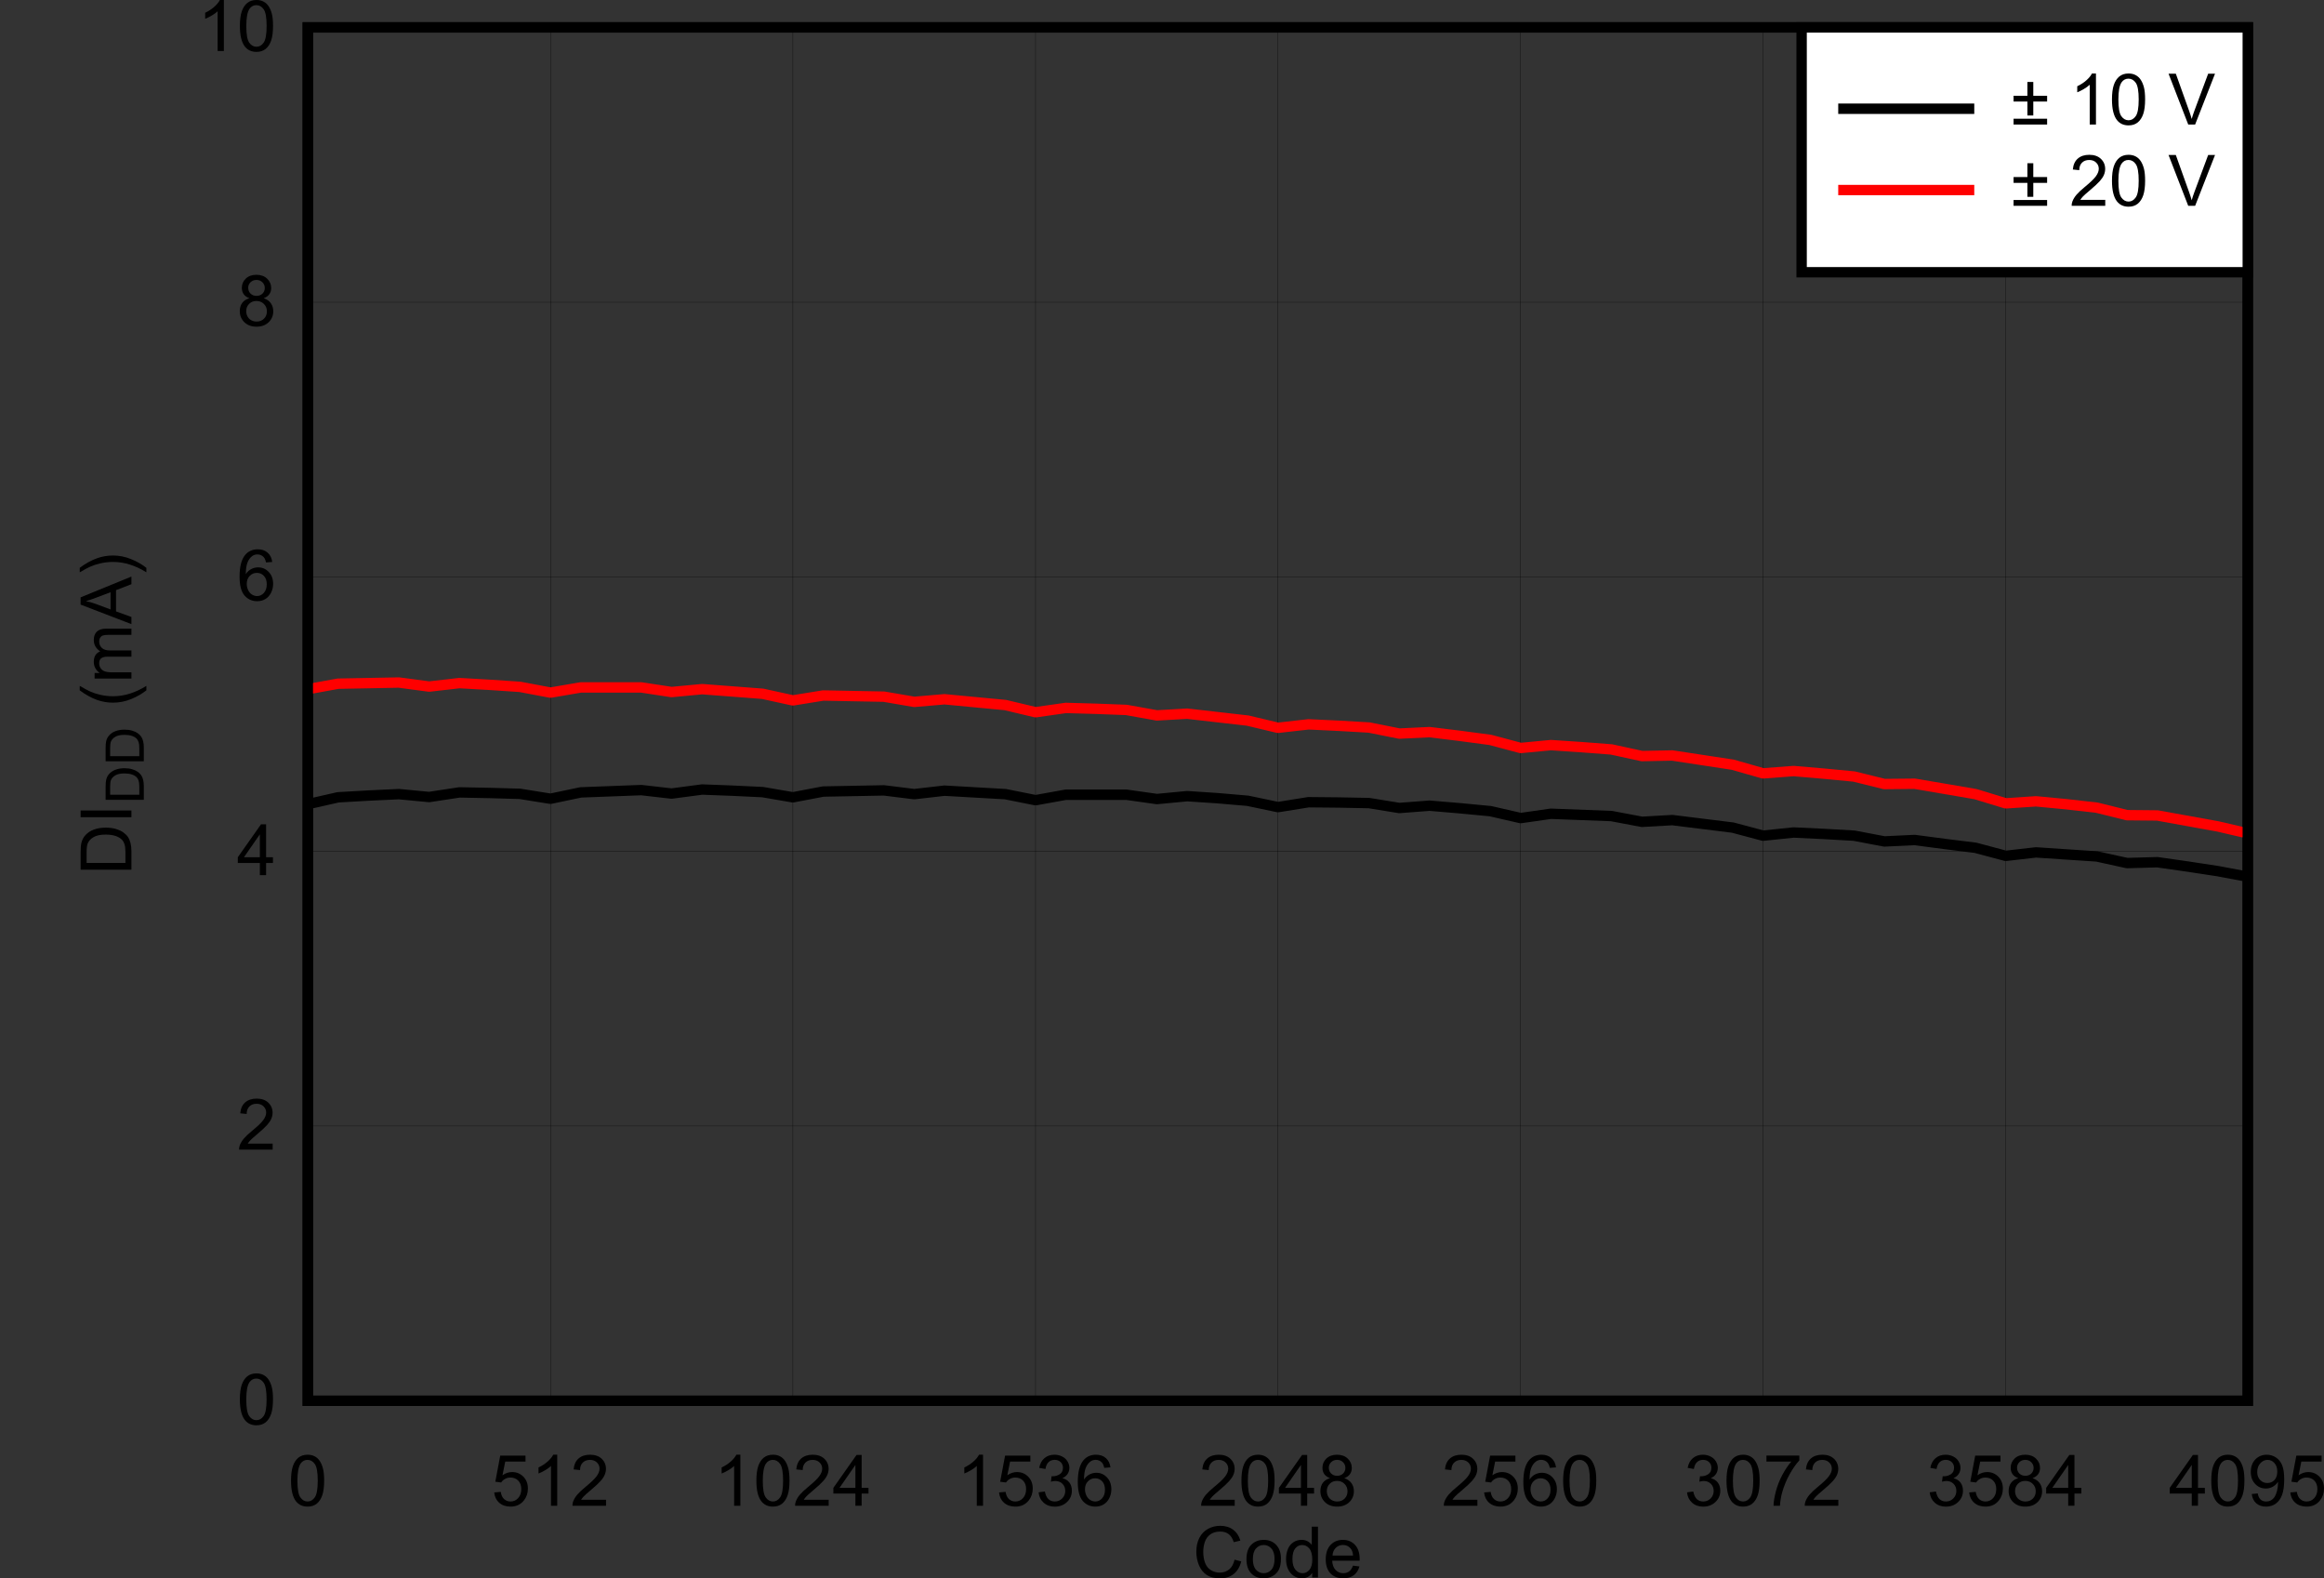 <?xml version="1.0" encoding="UTF-8" standalone="no"?>
<svg
   xmlns:dc="http://purl.org/dc/elements/1.1/"
   xmlns:cc="http://creativecommons.org/ns#"
   xmlns:rdf="http://www.w3.org/1999/02/22-rdf-syntax-ns#"
   xmlns:svg="http://www.w3.org/2000/svg"
   xmlns="http://www.w3.org/2000/svg"
   xmlns:sodipodi="http://sodipodi.sourceforge.net/DTD/sodipodi-0.dtd"
   xmlns:inkscape="http://www.inkscape.org/namespaces/inkscape"
   sodipodi:docname="16_SupplyCurrent(IDD)vsDigitalInputCode.emf"
   id="svg169"
   height="54.767mm"
   width="80.663mm"
   version="1.0">
  <rect width="100%" height="100%" fill="#333333" stroke="none"/>
  <sodipodi:namedview
     id="namedview171"
     inkscape:window-height="480"
     inkscape:window-width="640"
     inkscape:pageshadow="2"
     inkscape:pageopacity="0"
     guidetolerance="10"
     gridtolerance="10"
     objecttolerance="10"
     borderopacity="1"
     bordercolor="#666666"
     pagecolor="#ffffff" />
  <defs
     id="defs3">
    <pattern
       y="0"
       x="0"
       height="6"
       width="6"
       patternUnits="userSpaceOnUse"
       id="EMFhbasepattern" />
  </defs>
  <g
     style="font-style:normal;font-variant:normal;font-weight:400;font-size:9.312px;line-height:125%;font-family:Arial;text-align:start;letter-spacing:0px;word-spacing:0px;text-anchor:start;fill:#000000;fill-opacity:1;stroke:none"
     id="text9"
     transform="translate(167.605,210.139)"
     aria-label="Code">
    <path
       inkscape:connector-curvature="0"
       id="path175"
       style="font-style:normal;font-variant:normal;font-weight:400;font-size:9.312px;font-family:Arial;fill:#000000"
       d="m -5.657,-5.597 0.882,0.223 q -0.277,1.087 -1,1.66 -0.718,0.568 -1.76,0.568 -1.078,0 -1.755,-0.437 -0.673,-0.441 -1.028,-1.273 -0.35,-0.832 -0.35,-1.787 0,-1.041 0.396,-1.814 0.4,-0.778 1.132,-1.178 0.737,-0.405 1.619,-0.405 1,0 1.682,0.509 0.682,0.509 0.95,1.432 l -0.868,0.205 q -0.232,-0.728 -0.673,-1.059 -0.441,-0.332 -1.109,-0.332 -0.768,0 -1.287,0.368 -0.514,0.368 -0.723,0.991 -0.209,0.618 -0.209,1.278 0,0.85 0.246,1.487 0.25,0.632 0.773,0.946 0.523,0.314 1.132,0.314 0.741,0 1.255,-0.427 0.514,-0.427 0.696,-1.269 z" />
    <path
       inkscape:connector-curvature="0"
       id="path177"
       style="font-style:normal;font-variant:normal;font-weight:400;font-size:9.312px;font-family:Arial;fill:#000000"
       d="m -4.092,-5.674 q 0,-1.341 0.746,-1.987 0.623,-0.537 1.519,-0.537 0.996,0 1.628,0.655 0.632,0.65 0.632,1.801 0,0.932 -0.282,1.469 -0.277,0.532 -0.814,0.828 -0.532,0.296 -1.164,0.296 -1.014,0 -1.642,-0.65 -0.623,-0.65 -0.623,-1.873 z m 0.841,0 q 0,0.928 0.405,1.391 0.405,0.459 1.019,0.459 0.609,0 1.014,-0.464 0.405,-0.464 0.405,-1.414 0,-0.896 -0.409,-1.355 -0.405,-0.464 -1.009,-0.464 -0.614,0 -1.019,0.459 -0.405,0.459 -0.405,1.387 z" />
    <path
       inkscape:connector-curvature="0"
       id="path179"
       style="font-style:normal;font-variant:normal;font-weight:400;font-size:9.312px;font-family:Arial;fill:#000000"
       d="m 4.529,-3.259 v -0.609 q -0.459,0.718 -1.35,0.718 -0.577,0 -1.064,-0.318 -0.482,-0.318 -0.75,-0.887 -0.264,-0.573 -0.264,-1.314 0,-0.723 0.241,-1.31 0.241,-0.591 0.723,-0.905 0.482,-0.314 1.078,-0.314 0.437,0 0.778,0.186 0.341,0.182 0.555,0.477 v -2.392 h 0.814 v 6.666 z M 1.942,-5.669 q 0,0.928 0.391,1.387 0.391,0.459 0.923,0.459 0.537,0 0.909,-0.437 0.377,-0.441 0.377,-1.341 0,-0.991 -0.382,-1.455 -0.382,-0.464 -0.941,-0.464 -0.546,0 -0.914,0.446 -0.364,0.446 -0.364,1.405 z" />
    <path
       inkscape:connector-curvature="0"
       id="path181"
       style="font-style:normal;font-variant:normal;font-weight:400;font-size:9.312px;font-family:Arial;fill:#000000"
       d="m 9.885,-4.814 0.846,0.105 q -0.2,0.741 -0.741,1.15 -0.541,0.409 -1.382,0.409 -1.059,0 -1.682,-0.65 -0.618,-0.655 -0.618,-1.832 0,-1.219 0.628,-1.892 0.628,-0.673 1.628,-0.673 0.969,0 1.582,0.659 0.614,0.659 0.614,1.855 0,0.073 -0.004,0.218 H 7.153 q 0.045,0.796 0.45,1.219 0.405,0.423 1.009,0.423 0.45,0 0.768,-0.236 0.318,-0.236 0.505,-0.755 z M 7.198,-6.138 h 2.696 q -0.055,-0.609 -0.309,-0.914 -0.391,-0.473 -1.014,-0.473 -0.564,0 -0.95,0.377 -0.382,0.377 -0.423,1.009 z" />
  </g>
  <g
     style="font-style:normal;font-variant:normal;font-weight:400;font-size:9.312px;line-height:125%;font-family:Arial;text-align:start;letter-spacing:0px;word-spacing:0px;text-anchor:start;fill:#000000;fill-opacity:1;stroke:none"
     id="text15"
     transform="rotate(-90,66.006,48.765)"
     aria-label="DI">
    <path
       inkscape:connector-curvature="0"
       id="path184"
       style="font-style:normal;font-variant:normal;font-weight:400;font-size:9.312px;font-family:Arial;fill:#000000"
       d="M 0.718,0 V -6.666 H 3.015 q 0.778,0 1.187,0.095 0.573,0.132 0.978,0.477 0.527,0.446 0.787,1.141 0.264,0.691 0.264,1.582 0,0.759 -0.177,1.346 -0.177,0.587 -0.455,0.973 -0.277,0.382 -0.609,0.605 -0.327,0.218 -0.796,0.332 Q 3.729,0 3.124,0 Z M 1.601,-0.787 h 1.423 q 0.659,0 1.032,-0.123 Q 4.433,-1.032 4.656,-1.255 q 0.314,-0.314 0.487,-0.841 0.177,-0.532 0.177,-1.287 0,-1.046 -0.346,-1.605 Q 4.634,-5.552 4.142,-5.743 3.788,-5.879 3.001,-5.879 H 1.601 Z" />
    <path
       inkscape:connector-curvature="0"
       id="path186"
       style="font-style:normal;font-variant:normal;font-weight:400;font-size:9.312px;font-family:Arial;fill:#000000"
       d="M 7.598,0 V -6.666 H 8.48 V 0 Z" />
  </g>
  <g
     style="font-style:normal;font-variant:normal;font-weight:400;font-size:7px;line-height:125%;font-family:Arial;text-align:start;letter-spacing:0px;word-spacing:0px;text-anchor:start;fill:#000000;fill-opacity:1;stroke:none"
     id="text21"
     transform="rotate(-90,62.148,43.282)"
     aria-label="DD">
    <path
       inkscape:connector-curvature="0"
       id="path189"
       style="font-style:normal;font-variant:normal;font-weight:400;font-size:7px;font-family:Arial;fill:#000000"
       d="M 0.54,0 V -5.011 H 2.266 q 0.584,0 0.892,0.072 0.431,0.099 0.735,0.359 0.396,0.335 0.591,0.858 0.198,0.52 0.198,1.189 0,0.571 -0.133,1.012 -0.133,0.441 -0.342,0.731 Q 3.999,-0.502 3.75,-0.335 3.503,-0.171 3.151,-0.085 2.803,0 2.348,0 Z M 1.203,-0.591 h 1.07 q 0.496,0 0.776,-0.092 Q 3.333,-0.776 3.5,-0.943 3.736,-1.179 3.866,-1.576 q 0.133,-0.4 0.133,-0.967 0,-0.786 -0.26,-1.207 Q 3.483,-4.173 3.114,-4.317 2.847,-4.419 2.256,-4.419 H 1.203 Z" />
    <path
       inkscape:connector-curvature="0"
       id="path191"
       style="font-style:normal;font-variant:normal;font-weight:400;font-size:7px;font-family:Arial;fill:#000000"
       d="M 5.599,0 V -5.011 H 7.325 q 0.584,0 0.892,0.072 0.431,0.099 0.735,0.359 0.396,0.335 0.591,0.858 0.198,0.52 0.198,1.189 0,0.571 -0.133,1.012 -0.133,0.441 -0.342,0.731 -0.208,0.287 -0.458,0.455 -0.246,0.164 -0.598,0.25 Q 7.861,0 7.407,0 Z m 0.663,-0.591 H 7.332 q 0.496,0 0.776,-0.092 0.284,-0.092 0.451,-0.26 0.236,-0.236 0.366,-0.632 0.133,-0.4 0.133,-0.967 0,-0.786 -0.26,-1.207 Q 8.542,-4.173 8.172,-4.317 7.906,-4.419 7.314,-4.419 H 6.262 Z" />
  </g>
  <g
     style="font-style:normal;font-variant:normal;font-weight:400;font-size:9.312px;line-height:125%;font-family:Arial;text-align:start;letter-spacing:0px;word-spacing:0px;text-anchor:start;fill:#000000;fill-opacity:1;stroke:none"
     id="text27"
     transform="rotate(-90,56.268,39.028)"
     aria-label=" (mA)">
    <path
       inkscape:connector-curvature="0"
       id="path194"
       style="font-style:normal;font-variant:normal;font-weight:400;font-size:9.312px;font-family:Arial;fill:#000000"
       d="M 4.761,1.96 Q 4.083,1.105 3.615,-0.041 3.147,-1.187 3.147,-2.415 q 0,-1.082 0.35,-2.073 0.409,-1.15 1.264,-2.292 h 0.587 q -0.55,0.946 -0.728,1.35 -0.277,0.628 -0.437,1.31 -0.196,0.85 -0.196,1.71 0,2.187 1.36,4.37 z" />
    <path
       inkscape:connector-curvature="0"
       id="path196"
       style="font-style:normal;font-variant:normal;font-weight:400;font-size:9.312px;font-family:Arial;fill:#000000"
       d="m 6.307,0 v -4.829 h 0.732 v 0.678 q 0.227,-0.355 0.605,-0.568 0.377,-0.218 0.859,-0.218 0.537,0 0.878,0.223 0.346,0.223 0.487,0.623 0.573,-0.846 1.491,-0.846 0.718,0 1.105,0.4 0.387,0.396 0.387,1.223 V 0 h -0.814 v -3.042 q 0,-0.491 -0.082,-0.705 -0.077,-0.218 -0.286,-0.35 -0.209,-0.132 -0.491,-0.132 -0.509,0 -0.846,0.341 Q 9.995,-3.551 9.995,-2.806 V 0 H 9.176 v -3.138 q 0,-0.546 -0.2,-0.818 -0.2,-0.273 -0.655,-0.273 -0.346,0 -0.641,0.182 -0.291,0.182 -0.423,0.532 -0.132,0.35 -0.132,1.009 V 0 Z" />
    <path
       inkscape:connector-curvature="0"
       id="path198"
       style="font-style:normal;font-variant:normal;font-weight:400;font-size:9.312px;font-family:Arial;fill:#000000"
       d="m 13.446,0 2.56,-6.666 h 0.95 L 19.684,0 H 18.68 L 17.902,-2.019 H 15.115 L 14.383,0 Z m 1.923,-2.737 h 2.26 l -0.696,-1.846 q -0.318,-0.841 -0.473,-1.382 -0.127,0.641 -0.359,1.273 z" />
    <path
       inkscape:connector-curvature="0"
       id="path200"
       style="font-style:normal;font-variant:normal;font-weight:400;font-size:9.312px;font-family:Arial;fill:#000000"
       d="m 20.83,1.96 h -0.587 q 1.36,-2.183 1.36,-4.37 0,-0.855 -0.196,-1.696 -0.155,-0.682 -0.432,-1.31 -0.177,-0.409 -0.732,-1.364 h 0.587 q 0.855,1.141 1.264,2.292 0.35,0.991 0.35,2.073 0,1.228 -0.473,2.374 Q 21.503,1.105 20.83,1.96 Z" />
  </g>
  <path
     inkscape:connector-curvature="0"
     id="path29"
     d="m 0,93.632 m 17.241,21.138 m 1.626,-9.34 M 17.241,95.296 M 40.38,3.595 V 183.707 H 294.869 V 3.595 Z"
     style="fill:none;stroke:#000000;stroke-width:1.361px;stroke-linecap:round;stroke-linejoin:miter;stroke-miterlimit:4;stroke-dasharray:none;stroke-opacity:1" />
  <g
     style="font-style:normal;font-variant:normal;font-weight:400;font-size:9.312px;line-height:125%;font-family:Arial;text-align:start;letter-spacing:0px;word-spacing:0px;text-anchor:start;fill:#000000;fill-opacity:1;stroke:none"
     id="text35"
     transform="translate(40.38,189.039)"
     aria-label="0">
    <path
       inkscape:connector-curvature="0"
       id="path203"
       style="font-style:normal;font-variant:normal;font-weight:400;font-size:9.312px;font-family:Arial;fill:#000000"
       d="m -2.203,5.143 q 0,-1.182 0.241,-1.901 0.246,-0.723 0.723,-1.114 0.482,-0.391 1.21,-0.391 0.537,0 0.941,0.218 0.405,0.214 0.668,0.623 0.264,0.405 0.414,0.991 0.15,0.582 0.15,1.573 0,1.173 -0.241,1.896 -0.241,0.718 -0.723,1.114 -0.477,0.391 -1.21,0.391 -0.964,0 -1.514,-0.691 Q -2.203,7.021 -2.203,5.143 Z m 0.841,0 q 0,1.642 0.382,2.187 0.387,0.541 0.95,0.541 0.564,0 0.946,-0.546 0.387,-0.546 0.387,-2.183 0,-1.646 -0.387,-2.187 -0.382,-0.541 -0.955,-0.541 -0.564,0 -0.9,0.477 -0.423,0.609 -0.423,2.251 z" />
  </g>
  <path
     inkscape:connector-curvature="0"
     id="path37"
     d="M 72.214,3.595 V 183.745"
     style="fill:none;stroke:#000000;stroke-width:0.038px;stroke-linecap:butt;stroke-linejoin:round;stroke-miterlimit:4;stroke-dasharray:none;stroke-opacity:1" />
  <g
     style="font-style:normal;font-variant:normal;font-weight:400;font-size:9.312px;line-height:125%;font-family:Arial;text-align:start;letter-spacing:0px;word-spacing:0px;text-anchor:start;fill:#000000;fill-opacity:1;stroke:none"
     id="text43"
     transform="translate(72.214,189.039)"
     aria-label="512">
    <path
       inkscape:connector-curvature="0"
       id="path206"
       style="font-style:normal;font-variant:normal;font-weight:400;font-size:9.312px;font-family:Arial;fill:#000000"
       d="m -7.382,6.684 0.859,-0.073 q 0.095,0.628 0.441,0.946 0.35,0.314 0.841,0.314 0.591,0 1,-0.446 0.409,-0.446 0.409,-1.182 0,-0.7 -0.396,-1.105 -0.391,-0.405 -1.028,-0.405 -0.396,0 -0.714,0.182 -0.318,0.177 -0.5,0.464 L -7.237,5.279 -6.591,1.855 h 3.315 V 2.637 H -5.936 L -6.295,4.429 q 0.6,-0.418 1.26,-0.418 0.873,0 1.473,0.605 0.6,0.605 0.6,1.555 0,0.905 -0.527,1.564 -0.641,0.809 -1.751,0.809 -0.909,0 -1.487,-0.509 -0.573,-0.509 -0.655,-1.35 z" />
    <path
       inkscape:connector-curvature="0"
       id="path208"
       style="font-style:normal;font-variant:normal;font-weight:400;font-size:9.312px;font-family:Arial;fill:#000000"
       d="M 0.884,8.43 H 0.066 V 3.215 Q -0.23,3.497 -0.712,3.779 -1.189,4.061 -1.571,4.202 V 3.41 Q -0.884,3.087 -0.371,2.628 0.143,2.169 0.357,1.737 h 0.527 z" />
    <path
       inkscape:connector-curvature="0"
       id="path210"
       style="font-style:normal;font-variant:normal;font-weight:400;font-size:9.312px;font-family:Arial;fill:#000000"
       d="M 7.287,7.644 V 8.43 H 2.881 Q 2.872,8.135 2.976,7.862 3.144,7.412 3.513,6.975 3.886,6.539 4.586,5.966 5.673,5.075 6.054,4.556 q 0.382,-0.523 0.382,-0.987 0,-0.487 -0.35,-0.818 -0.346,-0.336 -0.905,-0.336 -0.591,0 -0.946,0.355 Q 3.881,3.124 3.876,3.751 L 3.035,3.665 q 0.086,-0.941 0.65,-1.432 0.564,-0.496 1.514,-0.496 0.959,0 1.519,0.532 0.559,0.532 0.559,1.319 0,0.4 -0.164,0.787 Q 6.95,4.761 6.568,5.188 6.191,5.616 5.309,6.361 4.572,6.98 4.363,7.203 4.154,7.421 4.017,7.644 Z" />
  </g>
  <path
     inkscape:connector-curvature="0"
     id="path45"
     d="M 104.011,3.595 V 183.745"
     style="fill:none;stroke:#000000;stroke-width:0.038px;stroke-linecap:butt;stroke-linejoin:round;stroke-miterlimit:4;stroke-dasharray:none;stroke-opacity:1" />
  <g
     style="font-style:normal;font-variant:normal;font-weight:400;font-size:9.312px;line-height:125%;font-family:Arial;text-align:start;letter-spacing:0px;word-spacing:0px;text-anchor:start;fill:#000000;fill-opacity:1;stroke:none"
     id="text51"
     transform="translate(104.011,189.039)"
     aria-label="1024">
    <path
       inkscape:connector-curvature="0"
       id="path213"
       style="font-style:normal;font-variant:normal;font-weight:400;font-size:9.312px;font-family:Arial;fill:#000000"
       d="M -6.889,8.43 H -7.707 V 3.215 Q -8.003,3.497 -8.485,3.779 -8.962,4.061 -9.344,4.202 V 3.41 q 0.687,-0.323 1.2,-0.782 0.514,-0.459 0.728,-0.891 h 0.527 z" />
    <path
       inkscape:connector-curvature="0"
       id="path215"
       style="font-style:normal;font-variant:normal;font-weight:400;font-size:9.312px;font-family:Arial;fill:#000000"
       d="m -4.788,5.143 q 0,-1.182 0.241,-1.901 0.246,-0.723 0.723,-1.114 0.482,-0.391 1.21,-0.391 0.537,0 0.941,0.218 0.405,0.214 0.668,0.623 0.264,0.405 0.414,0.991 0.15,0.582 0.15,1.573 0,1.173 -0.241,1.896 -0.241,0.718 -0.723,1.114 -0.477,0.391 -1.21,0.391 -0.964,0 -1.514,-0.691 Q -4.788,7.021 -4.788,5.143 Z m 0.841,0 q 0,1.642 0.382,2.187 0.387,0.541 0.95,0.541 0.564,0 0.946,-0.546 0.387,-0.546 0.387,-2.183 0,-1.646 -0.387,-2.187 -0.382,-0.541 -0.955,-0.541 -0.564,0 -0.9,0.477 -0.423,0.609 -0.423,2.251 z" />
    <path
       inkscape:connector-curvature="0"
       id="path217"
       style="font-style:normal;font-variant:normal;font-weight:400;font-size:9.312px;font-family:Arial;fill:#000000"
       d="M 4.697,7.644 V 8.43 H 0.291 Q 0.282,8.135 0.387,7.862 0.555,7.412 0.923,6.975 1.296,6.539 1.996,5.966 3.083,5.075 3.465,4.556 q 0.382,-0.523 0.382,-0.987 0,-0.487 -0.35,-0.818 -0.346,-0.336 -0.905,-0.336 -0.591,0 -0.946,0.355 Q 1.291,3.124 1.287,3.751 L 0.446,3.665 q 0.086,-0.941 0.65,-1.432 0.564,-0.496 1.514,-0.496 0.959,0 1.519,0.532 0.559,0.532 0.559,1.319 0,0.4 -0.164,0.787 Q 4.361,4.761 3.979,5.188 3.601,5.616 2.719,6.361 1.983,6.98 1.773,7.203 1.564,7.421 1.428,7.644 Z" />
    <path
       inkscape:connector-curvature="0"
       id="path219"
       style="font-style:normal;font-variant:normal;font-weight:400;font-size:9.312px;font-family:Arial;fill:#000000"
       d="M 8.203,8.43 V 6.834 H 5.311 V 6.084 L 8.353,1.764 H 9.021 V 6.084 H 9.922 V 6.834 H 9.021 v 1.596 z m 0,-2.346 V 3.078 L 6.116,6.084 Z" />
  </g>
  <path
     inkscape:connector-curvature="0"
     id="path53"
     d="M 135.846,3.595 V 183.745"
     style="fill:none;stroke:#000000;stroke-width:0.038px;stroke-linecap:butt;stroke-linejoin:round;stroke-miterlimit:4;stroke-dasharray:none;stroke-opacity:1" />
  <g
     style="font-style:normal;font-variant:normal;font-weight:400;font-size:9.312px;line-height:125%;font-family:Arial;text-align:start;letter-spacing:0px;word-spacing:0px;text-anchor:start;fill:#000000;fill-opacity:1;stroke:none"
     id="text59"
     transform="translate(135.846,189.039)"
     aria-label="1536">
    <path
       inkscape:connector-curvature="0"
       id="path222"
       style="font-style:normal;font-variant:normal;font-weight:400;font-size:9.312px;font-family:Arial;fill:#000000"
       d="M -6.889,8.43 H -7.707 V 3.215 Q -8.003,3.497 -8.485,3.779 -8.962,4.061 -9.344,4.202 V 3.41 q 0.687,-0.323 1.2,-0.782 0.514,-0.459 0.728,-0.891 h 0.527 z" />
    <path
       inkscape:connector-curvature="0"
       id="path224"
       style="font-style:normal;font-variant:normal;font-weight:400;font-size:9.312px;font-family:Arial;fill:#000000"
       d="m -4.788,6.684 0.859,-0.073 q 0.095,0.628 0.441,0.946 0.35,0.314 0.841,0.314 0.591,0 1,-0.446 0.409,-0.446 0.409,-1.182 0,-0.7 -0.396,-1.105 Q -2.023,4.734 -2.66,4.734 q -0.396,0 -0.714,0.182 -0.318,0.177 -0.5,0.464 L -4.643,5.279 -3.997,1.855 h 3.315 V 2.637 H -3.342 L -3.701,4.429 q 0.6,-0.418 1.26,-0.418 0.873,0 1.473,0.605 0.6,0.605 0.6,1.555 0,0.905 -0.527,1.564 -0.641,0.809 -1.751,0.809 -0.909,0 -1.487,-0.509 -0.573,-0.509 -0.655,-1.35 z" />
    <path
       inkscape:connector-curvature="0"
       id="path226"
       style="font-style:normal;font-variant:normal;font-weight:400;font-size:9.312px;font-family:Arial;fill:#000000"
       d="M 0.4,6.671 1.219,6.561 q 0.141,0.696 0.477,1.005 0.341,0.305 0.828,0.305 0.577,0 0.973,-0.4 0.4,-0.4 0.4,-0.991 0,-0.564 -0.368,-0.928 -0.368,-0.368 -0.937,-0.368 -0.232,0 -0.577,0.091 L 2.105,4.556 q 0.082,0.009 0.132,0.009 0.523,0 0.941,-0.273 0.418,-0.273 0.418,-0.841 0,-0.45 -0.305,-0.746 -0.305,-0.296 -0.787,-0.296 -0.477,0 -0.796,0.3 Q 1.391,3.01 1.3,3.61 L 0.482,3.465 Q 0.632,2.642 1.164,2.192 1.696,1.737 2.487,1.737 q 0.546,0 1.005,0.236 0.459,0.232 0.7,0.637 0.246,0.405 0.246,0.859 0,0.432 -0.232,0.787 -0.232,0.355 -0.687,0.564 0.591,0.136 0.919,0.568 0.327,0.427 0.327,1.073 0,0.873 -0.637,1.482 Q 3.492,8.549 2.519,8.549 1.642,8.549 1.059,8.026 0.482,7.503 0.4,6.671 Z" />
    <path
       inkscape:connector-curvature="0"
       id="path228"
       style="font-style:normal;font-variant:normal;font-weight:400;font-size:9.312px;font-family:Arial;fill:#000000"
       d="M 9.826,3.397 9.012,3.46 Q 8.903,2.978 8.703,2.76 8.371,2.41 7.885,2.41 q -0.391,0 -0.687,0.218 Q 6.812,2.91 6.589,3.451 6.366,3.992 6.357,4.993 6.652,4.543 7.08,4.324 7.507,4.106 7.976,4.106 q 0.818,0 1.391,0.605 0.577,0.6 0.577,1.555 0,0.628 -0.273,1.169 -0.268,0.537 -0.741,0.823 -0.473,0.286 -1.073,0.286 -1.023,0 -1.669,-0.75 -0.646,-0.755 -0.646,-2.483 0,-1.933 0.714,-2.81 0.623,-0.764 1.678,-0.764 0.787,0 1.287,0.441 0.505,0.441 0.605,1.219 z M 6.484,6.27 q 0,0.423 0.177,0.809 0.182,0.387 0.505,0.591 0.323,0.2 0.678,0.2 0.518,0 0.891,-0.418 0.373,-0.418 0.373,-1.137 0,-0.691 -0.368,-1.087 -0.368,-0.4 -0.928,-0.4 -0.555,0 -0.941,0.4 -0.387,0.396 -0.387,1.041 z" />
  </g>
  <path
     inkscape:connector-curvature="0"
     id="path61"
     d="M 167.643,3.595 V 183.745"
     style="fill:none;stroke:#000000;stroke-width:0.038px;stroke-linecap:butt;stroke-linejoin:round;stroke-miterlimit:4;stroke-dasharray:none;stroke-opacity:1" />
  <g
     style="font-style:normal;font-variant:normal;font-weight:400;font-size:9.312px;line-height:125%;font-family:Arial;text-align:start;letter-spacing:0px;word-spacing:0px;text-anchor:start;fill:#000000;fill-opacity:1;stroke:none"
     id="text67"
     transform="translate(167.643,189.039)"
     aria-label="2048">
    <path
       inkscape:connector-curvature="0"
       id="path231"
       style="font-style:normal;font-variant:normal;font-weight:400;font-size:9.312px;font-family:Arial;fill:#000000"
       d="m -5.67,7.644 v 0.787 h -4.406 q -0.009,-0.296 0.095,-0.568 0.168,-0.45 0.537,-0.887 0.373,-0.437 1.073,-1.009 1.087,-0.891 1.469,-1.41 0.382,-0.523 0.382,-0.987 0,-0.487 -0.35,-0.818 -0.346,-0.336 -0.905,-0.336 -0.591,0 -0.946,0.355 -0.355,0.355 -0.359,0.982 L -9.922,3.665 q 0.086,-0.941 0.65,-1.432 0.564,-0.496 1.514,-0.496 0.959,0 1.519,0.532 0.559,0.532 0.559,1.319 0,0.4 -0.164,0.787 -0.164,0.387 -0.546,0.814 -0.377,0.427 -1.26,1.173 -0.737,0.618 -0.946,0.841 -0.209,0.218 -0.346,0.441 z" />
    <path
       inkscape:connector-curvature="0"
       id="path233"
       style="font-style:normal;font-variant:normal;font-weight:400;font-size:9.312px;font-family:Arial;fill:#000000"
       d="m -4.788,5.143 q 0,-1.182 0.241,-1.901 0.246,-0.723 0.723,-1.114 0.482,-0.391 1.21,-0.391 0.537,0 0.941,0.218 0.405,0.214 0.668,0.623 0.264,0.405 0.414,0.991 0.15,0.582 0.15,1.573 0,1.173 -0.241,1.896 -0.241,0.718 -0.723,1.114 -0.477,0.391 -1.21,0.391 -0.964,0 -1.514,-0.691 Q -4.788,7.021 -4.788,5.143 Z m 0.841,0 q 0,1.642 0.382,2.187 0.387,0.541 0.95,0.541 0.564,0 0.946,-0.546 0.387,-0.546 0.387,-2.183 0,-1.646 -0.387,-2.187 -0.382,-0.541 -0.955,-0.541 -0.564,0 -0.9,0.477 -0.423,0.609 -0.423,2.251 z" />
    <path
       inkscape:connector-curvature="0"
       id="path235"
       style="font-style:normal;font-variant:normal;font-weight:400;font-size:9.312px;font-family:Arial;fill:#000000"
       d="M 3.019,8.43 V 6.834 H 0.127 V 6.084 L 3.169,1.764 H 3.838 V 6.084 H 4.738 V 6.834 H 3.838 v 1.596 z m 0,-2.346 V 3.078 L 0.932,6.084 Z" />
    <path
       inkscape:connector-curvature="0"
       id="path237"
       style="font-style:normal;font-variant:normal;font-weight:400;font-size:9.312px;font-family:Arial;fill:#000000"
       d="M 6.839,4.815 Q 6.33,4.629 6.084,4.283 5.839,3.938 5.839,3.456 q 0,-0.728 0.523,-1.223 0.523,-0.496 1.391,-0.496 0.873,0 1.405,0.509 0.532,0.505 0.532,1.232 0,0.464 -0.246,0.809 -0.241,0.341 -0.737,0.527 0.614,0.2 0.932,0.646 0.323,0.446 0.323,1.064 0,0.855 -0.605,1.437 -0.605,0.582 -1.591,0.582 -0.987,0 -1.591,-0.582 -0.605,-0.587 -0.605,-1.46 0,-0.65 0.327,-1.087 Q 6.23,4.975 6.839,4.815 Z M 6.675,3.429 q 0,0.473 0.305,0.773 0.305,0.3 0.791,0.3 0.473,0 0.773,-0.296 0.305,-0.3 0.305,-0.732 0,-0.45 -0.314,-0.755 Q 8.226,2.41 7.762,2.41 7.294,2.41 6.984,2.71 6.675,3.01 6.675,3.429 Z M 6.411,6.507 q 0,0.35 0.164,0.678 0.168,0.327 0.496,0.509 0.327,0.177 0.705,0.177 0.587,0 0.969,-0.377 0.382,-0.377 0.382,-0.959 0,-0.591 -0.396,-0.978 Q 8.339,5.17 7.748,5.17 q -0.577,0 -0.959,0.382 -0.377,0.382 -0.377,0.955 z" />
  </g>
  <path
     inkscape:connector-curvature="0"
     id="path69"
     d="M 199.478,3.595 V 183.745"
     style="fill:none;stroke:#000000;stroke-width:0.038px;stroke-linecap:butt;stroke-linejoin:round;stroke-miterlimit:4;stroke-dasharray:none;stroke-opacity:1" />
  <g
     style="font-style:normal;font-variant:normal;font-weight:400;font-size:9.312px;line-height:125%;font-family:Arial;text-align:start;letter-spacing:0px;word-spacing:0px;text-anchor:start;fill:#000000;fill-opacity:1;stroke:none"
     id="text75"
     transform="translate(199.478,189.039)"
     aria-label="2560">
    <path
       inkscape:connector-curvature="0"
       id="path240"
       style="font-style:normal;font-variant:normal;font-weight:400;font-size:9.312px;font-family:Arial;fill:#000000"
       d="m -5.67,7.644 v 0.787 h -4.406 q -0.009,-0.296 0.095,-0.568 0.168,-0.45 0.537,-0.887 0.373,-0.437 1.073,-1.009 1.087,-0.891 1.469,-1.41 0.382,-0.523 0.382,-0.987 0,-0.487 -0.35,-0.818 -0.346,-0.336 -0.905,-0.336 -0.591,0 -0.946,0.355 -0.355,0.355 -0.359,0.982 L -9.922,3.665 q 0.086,-0.941 0.65,-1.432 0.564,-0.496 1.514,-0.496 0.959,0 1.519,0.532 0.559,0.532 0.559,1.319 0,0.4 -0.164,0.787 -0.164,0.387 -0.546,0.814 -0.377,0.427 -1.26,1.173 -0.737,0.618 -0.946,0.841 -0.209,0.218 -0.346,0.441 z" />
    <path
       inkscape:connector-curvature="0"
       id="path242"
       style="font-style:normal;font-variant:normal;font-weight:400;font-size:9.312px;font-family:Arial;fill:#000000"
       d="m -4.788,6.684 0.859,-0.073 q 0.095,0.628 0.441,0.946 0.35,0.314 0.841,0.314 0.591,0 1,-0.446 0.409,-0.446 0.409,-1.182 0,-0.7 -0.396,-1.105 Q -2.023,4.734 -2.66,4.734 q -0.396,0 -0.714,0.182 -0.318,0.177 -0.5,0.464 L -4.643,5.279 -3.997,1.855 h 3.315 V 2.637 H -3.342 L -3.701,4.429 q 0.6,-0.418 1.26,-0.418 0.873,0 1.473,0.605 0.6,0.605 0.6,1.555 0,0.905 -0.527,1.564 -0.641,0.809 -1.751,0.809 -0.909,0 -1.487,-0.509 -0.573,-0.509 -0.655,-1.35 z" />
    <path
       inkscape:connector-curvature="0"
       id="path244"
       style="font-style:normal;font-variant:normal;font-weight:400;font-size:9.312px;font-family:Arial;fill:#000000"
       d="M 4.643,3.397 3.829,3.46 Q 3.72,2.978 3.519,2.76 3.188,2.41 2.701,2.41 q -0.391,0 -0.687,0.218 Q 1.628,2.91 1.405,3.451 1.182,3.992 1.173,4.993 1.469,4.543 1.896,4.324 2.324,4.106 2.792,4.106 q 0.818,0 1.391,0.605 0.577,0.6 0.577,1.555 0,0.628 -0.273,1.169 -0.268,0.537 -0.741,0.823 -0.473,0.286 -1.073,0.286 -1.023,0 -1.669,-0.75 -0.646,-0.755 -0.646,-2.483 0,-1.933 0.714,-2.81 0.623,-0.764 1.678,-0.764 0.787,0 1.287,0.441 Q 4.543,2.619 4.643,3.397 Z M 1.3,6.27 q 0,0.423 0.177,0.809 0.182,0.387 0.505,0.591 0.323,0.2 0.678,0.2 0.518,0 0.891,-0.418 0.373,-0.418 0.373,-1.137 0,-0.691 -0.368,-1.087 -0.368,-0.4 -0.928,-0.4 -0.555,0 -0.941,0.4 -0.387,0.396 -0.387,1.041 z" />
    <path
       inkscape:connector-curvature="0"
       id="path246"
       style="font-style:normal;font-variant:normal;font-weight:400;font-size:9.312px;font-family:Arial;fill:#000000"
       d="m 5.579,5.143 q 0,-1.182 0.241,-1.901 Q 6.066,2.519 6.543,2.128 7.025,1.737 7.753,1.737 q 0.537,0 0.941,0.218 0.405,0.214 0.668,0.623 0.264,0.405 0.414,0.991 0.15,0.582 0.15,1.573 0,1.173 -0.241,1.896 -0.241,0.718 -0.723,1.114 -0.477,0.391 -1.21,0.391 -0.964,0 -1.514,-0.691 Q 5.579,7.021 5.579,5.143 Z m 0.841,0 q 0,1.642 0.382,2.187 0.387,0.541 0.95,0.541 0.564,0 0.946,-0.546 0.387,-0.546 0.387,-2.183 0,-1.646 -0.387,-2.187 -0.382,-0.541 -0.955,-0.541 -0.564,0 -0.9,0.477 -0.423,0.609 -0.423,2.251 z" />
  </g>
  <path
     inkscape:connector-curvature="0"
     id="path77"
     d="M 231.275,3.595 V 183.745"
     style="fill:none;stroke:#000000;stroke-width:0.038px;stroke-linecap:butt;stroke-linejoin:round;stroke-miterlimit:4;stroke-dasharray:none;stroke-opacity:1" />
  <g
     style="font-style:normal;font-variant:normal;font-weight:400;font-size:9.312px;line-height:125%;font-family:Arial;text-align:start;letter-spacing:0px;word-spacing:0px;text-anchor:start;fill:#000000;fill-opacity:1;stroke:none"
     id="text83"
     transform="translate(231.275,189.039)"
     aria-label="3072">
    <path
       inkscape:connector-curvature="0"
       id="path249"
       style="font-style:normal;font-variant:normal;font-weight:400;font-size:9.312px;font-family:Arial;fill:#000000"
       d="m -9.967,6.671 0.818,-0.109 q 0.141,0.696 0.477,1.005 0.341,0.305 0.828,0.305 0.577,0 0.973,-0.4 0.4,-0.4 0.4,-0.991 0,-0.564 -0.368,-0.928 -0.368,-0.368 -0.937,-0.368 -0.232,0 -0.577,0.091 l 0.091,-0.718 q 0.082,0.009 0.132,0.009 0.523,0 0.941,-0.273 0.418,-0.273 0.418,-0.841 0,-0.45 -0.305,-0.746 -0.305,-0.296 -0.787,-0.296 -0.477,0 -0.796,0.3 Q -8.976,3.01 -9.067,3.61 L -9.885,3.465 q 0.15,-0.823 0.682,-1.273 0.532,-0.455 1.323,-0.455 0.546,0 1.005,0.236 0.459,0.232 0.7,0.637 0.246,0.405 0.246,0.859 0,0.432 -0.232,0.787 -0.232,0.355 -0.687,0.564 0.591,0.136 0.919,0.568 0.327,0.427 0.327,1.073 0,0.873 -0.637,1.482 -0.637,0.605 -1.61,0.605 -0.878,0 -1.46,-0.523 Q -9.885,7.503 -9.967,6.671 Z" />
    <path
       inkscape:connector-curvature="0"
       id="path251"
       style="font-style:normal;font-variant:normal;font-weight:400;font-size:9.312px;font-family:Arial;fill:#000000"
       d="m -4.788,5.143 q 0,-1.182 0.241,-1.901 0.246,-0.723 0.723,-1.114 0.482,-0.391 1.21,-0.391 0.537,0 0.941,0.218 0.405,0.214 0.668,0.623 0.264,0.405 0.414,0.991 0.15,0.582 0.15,1.573 0,1.173 -0.241,1.896 -0.241,0.718 -0.723,1.114 -0.477,0.391 -1.21,0.391 -0.964,0 -1.514,-0.691 Q -4.788,7.021 -4.788,5.143 Z m 0.841,0 q 0,1.642 0.382,2.187 0.387,0.541 0.95,0.541 0.564,0 0.946,-0.546 0.387,-0.546 0.387,-2.183 0,-1.646 -0.387,-2.187 -0.382,-0.541 -0.955,-0.541 -0.564,0 -0.9,0.477 -0.423,0.609 -0.423,2.251 z" />
    <path
       inkscape:connector-curvature="0"
       id="path253"
       style="font-style:normal;font-variant:normal;font-weight:400;font-size:9.312px;font-family:Arial;fill:#000000"
       d="M 0.45,2.637 V 1.851 H 4.765 V 2.487 Q 4.129,3.165 3.501,4.288 2.878,5.411 2.537,6.598 2.292,7.435 2.224,8.43 H 1.382 Q 1.396,7.644 1.692,6.53 1.987,5.416 2.537,4.383 3.092,3.347 3.715,2.637 Z" />
    <path
       inkscape:connector-curvature="0"
       id="path255"
       style="font-style:normal;font-variant:normal;font-weight:400;font-size:9.312px;font-family:Arial;fill:#000000"
       d="M 9.881,7.644 V 8.43 H 5.475 Q 5.466,8.135 5.57,7.862 5.738,7.412 6.107,6.975 6.48,6.539 7.18,5.966 8.267,5.075 8.649,4.556 q 0.382,-0.523 0.382,-0.987 0,-0.487 -0.35,-0.818 -0.346,-0.336 -0.905,-0.336 -0.591,0 -0.946,0.355 Q 6.475,3.124 6.471,3.751 L 5.629,3.665 q 0.086,-0.941 0.65,-1.432 0.564,-0.496 1.514,-0.496 0.959,0 1.519,0.532 0.559,0.532 0.559,1.319 0,0.4 -0.164,0.787 Q 9.544,4.761 9.162,5.188 8.785,5.616 7.903,6.361 7.166,6.98 6.957,7.203 6.748,7.421 6.612,7.644 Z" />
  </g>
  <path
     inkscape:connector-curvature="0"
     id="path85"
     d="M 263.11,3.595 V 183.745"
     style="fill:none;stroke:#000000;stroke-width:0.038px;stroke-linecap:butt;stroke-linejoin:round;stroke-miterlimit:4;stroke-dasharray:none;stroke-opacity:1" />
  <g
     style="font-style:normal;font-variant:normal;font-weight:400;font-size:9.312px;line-height:125%;font-family:Arial;text-align:start;letter-spacing:0px;word-spacing:0px;text-anchor:start;fill:#000000;fill-opacity:1;stroke:none"
     id="text91"
     transform="translate(263.11,189.039)"
     aria-label="3584">
    <path
       inkscape:connector-curvature="0"
       id="path258"
       style="font-style:normal;font-variant:normal;font-weight:400;font-size:9.312px;font-family:Arial;fill:#000000"
       d="m -9.967,6.671 0.818,-0.109 q 0.141,0.696 0.477,1.005 0.341,0.305 0.828,0.305 0.577,0 0.973,-0.4 0.4,-0.4 0.4,-0.991 0,-0.564 -0.368,-0.928 -0.368,-0.368 -0.937,-0.368 -0.232,0 -0.577,0.091 l 0.091,-0.718 q 0.082,0.009 0.132,0.009 0.523,0 0.941,-0.273 0.418,-0.273 0.418,-0.841 0,-0.45 -0.305,-0.746 -0.305,-0.296 -0.787,-0.296 -0.477,0 -0.796,0.3 Q -8.976,3.01 -9.067,3.61 L -9.885,3.465 q 0.15,-0.823 0.682,-1.273 0.532,-0.455 1.323,-0.455 0.546,0 1.005,0.236 0.459,0.232 0.7,0.637 0.246,0.405 0.246,0.859 0,0.432 -0.232,0.787 -0.232,0.355 -0.687,0.564 0.591,0.136 0.919,0.568 0.327,0.427 0.327,1.073 0,0.873 -0.637,1.482 -0.637,0.605 -1.61,0.605 -0.878,0 -1.46,-0.523 Q -9.885,7.503 -9.967,6.671 Z" />
    <path
       inkscape:connector-curvature="0"
       id="path260"
       style="font-style:normal;font-variant:normal;font-weight:400;font-size:9.312px;font-family:Arial;fill:#000000"
       d="m -4.788,6.684 0.859,-0.073 q 0.095,0.628 0.441,0.946 0.35,0.314 0.841,0.314 0.591,0 1,-0.446 0.409,-0.446 0.409,-1.182 0,-0.7 -0.396,-1.105 Q -2.023,4.734 -2.66,4.734 q -0.396,0 -0.714,0.182 -0.318,0.177 -0.5,0.464 L -4.643,5.279 -3.997,1.855 h 3.315 V 2.637 H -3.342 L -3.701,4.429 q 0.6,-0.418 1.26,-0.418 0.873,0 1.473,0.605 0.6,0.605 0.6,1.555 0,0.905 -0.527,1.564 -0.641,0.809 -1.751,0.809 -0.909,0 -1.487,-0.509 -0.573,-0.509 -0.655,-1.35 z" />
    <path
       inkscape:connector-curvature="0"
       id="path262"
       style="font-style:normal;font-variant:normal;font-weight:400;font-size:9.312px;font-family:Arial;fill:#000000"
       d="M 1.655,4.815 Q 1.146,4.629 0.9,4.283 0.655,3.938 0.655,3.456 q 0,-0.728 0.523,-1.223 0.523,-0.496 1.391,-0.496 0.873,0 1.405,0.509 0.532,0.505 0.532,1.232 0,0.464 -0.246,0.809 -0.241,0.341 -0.737,0.527 0.614,0.2 0.932,0.646 0.323,0.446 0.323,1.064 0,0.855 -0.605,1.437 -0.605,0.582 -1.591,0.582 -0.987,0 -1.591,-0.582 -0.605,-0.587 -0.605,-1.46 0,-0.65 0.327,-1.087 Q 1.046,4.975 1.655,4.815 Z M 1.491,3.429 q 0,0.473 0.305,0.773 0.305,0.3 0.791,0.3 0.473,0 0.773,-0.296 0.305,-0.3 0.305,-0.732 0,-0.45 -0.314,-0.755 -0.309,-0.309 -0.773,-0.309 -0.468,0 -0.778,0.3 Q 1.491,3.01 1.491,3.429 Z M 1.228,6.507 q 0,0.35 0.164,0.678 0.168,0.327 0.496,0.509 0.327,0.177 0.705,0.177 0.587,0 0.969,-0.377 0.382,-0.377 0.382,-0.959 0,-0.591 -0.396,-0.978 -0.391,-0.387 -0.982,-0.387 -0.577,0 -0.959,0.382 -0.377,0.382 -0.377,0.955 z" />
    <path
       inkscape:connector-curvature="0"
       id="path264"
       style="font-style:normal;font-variant:normal;font-weight:400;font-size:9.312px;font-family:Arial;fill:#000000"
       d="M 8.203,8.43 V 6.834 H 5.311 V 6.084 L 8.353,1.764 H 9.021 V 6.084 H 9.922 V 6.834 H 9.021 v 1.596 z m 0,-2.346 V 3.078 L 6.116,6.084 Z" />
  </g>
  <g
     style="font-style:normal;font-variant:normal;font-weight:400;font-size:9.312px;line-height:125%;font-family:Arial;text-align:start;letter-spacing:0px;word-spacing:0px;text-anchor:start;fill:#000000;fill-opacity:1;stroke:none"
     id="text97"
     transform="translate(263.11,189.039)"
     aria-label="4095">
    <path
       inkscape:connector-curvature="0"
       id="path267"
       style="font-style:normal;font-variant:normal;font-weight:400;font-size:9.312px;font-family:Arial;fill:#000000"
       d="M 24.411,8.43 V 6.834 H 21.519 V 6.084 l 3.042,-4.32 h 0.668 v 4.32 h 0.9 v 0.75 h -0.9 v 1.596 z m 0,-2.346 V 3.078 l -2.087,3.006 z" />
    <path
       inkscape:connector-curvature="0"
       id="path269"
       style="font-style:normal;font-variant:normal;font-weight:400;font-size:9.312px;font-family:Arial;fill:#000000"
       d="m 26.971,5.143 q 0,-1.182 0.241,-1.901 0.246,-0.723 0.723,-1.114 0.482,-0.391 1.21,-0.391 0.537,0 0.941,0.218 0.405,0.214 0.668,0.623 0.264,0.405 0.414,0.991 0.15,0.582 0.15,1.573 0,1.173 -0.241,1.896 -0.241,0.718 -0.723,1.114 -0.477,0.391 -1.21,0.391 -0.964,0 -1.514,-0.691 Q 26.971,7.021 26.971,5.143 Z m 0.841,0 q 0,1.642 0.382,2.187 0.387,0.541 0.95,0.541 0.564,0 0.946,-0.546 0.387,-0.546 0.387,-2.183 0,-1.646 -0.387,-2.187 -0.382,-0.541 -0.955,-0.541 -0.564,0 -0.9,0.477 -0.423,0.609 -0.423,2.251 z" />
    <path
       inkscape:connector-curvature="0"
       id="path271"
       style="font-style:normal;font-variant:normal;font-weight:400;font-size:9.312px;font-family:Arial;fill:#000000"
       d="m 32.278,6.889 0.787,-0.073 q 0.1,0.555 0.382,0.805 0.282,0.25 0.723,0.25 0.377,0 0.659,-0.173 0.286,-0.173 0.468,-0.459 0.182,-0.291 0.305,-0.782 0.123,-0.491 0.123,-1 0,-0.055 -0.004,-0.164 -0.246,0.391 -0.673,0.637 -0.423,0.241 -0.919,0.241 -0.828,0 -1.401,-0.6 -0.573,-0.6 -0.573,-1.582 0,-1.014 0.596,-1.632 0.6,-0.618 1.501,-0.618 0.65,0 1.187,0.35 0.541,0.35 0.818,1 0.282,0.646 0.282,1.873 0,1.278 -0.277,2.037 -0.277,0.755 -0.828,1.15 -0.546,0.396 -1.282,0.396 -0.782,0 -1.278,-0.432 Q 32.378,7.676 32.278,6.889 Z M 35.629,3.947 q 0,-0.705 -0.377,-1.119 -0.373,-0.414 -0.9,-0.414 -0.546,0 -0.95,0.446 -0.405,0.446 -0.405,1.155 0,0.637 0.382,1.037 0.387,0.396 0.95,0.396 0.568,0 0.932,-0.396 0.368,-0.4 0.368,-1.105 z" />
    <path
       inkscape:connector-curvature="0"
       id="path273"
       style="font-style:normal;font-variant:normal;font-weight:400;font-size:9.312px;font-family:Arial;fill:#000000"
       d="m 37.339,6.684 0.859,-0.073 q 0.095,0.628 0.441,0.946 0.35,0.314 0.841,0.314 0.591,0 1,-0.446 0.409,-0.446 0.409,-1.182 0,-0.7 -0.396,-1.105 -0.391,-0.405 -1.028,-0.405 -0.396,0 -0.714,0.182 -0.318,0.177 -0.5,0.464 l -0.768,-0.1 0.646,-3.424 h 3.315 V 2.637 H 38.784 L 38.425,4.429 q 0.6,-0.418 1.26,-0.418 0.873,0 1.473,0.605 0.6,0.605 0.6,1.555 0,0.905 -0.527,1.564 -0.641,0.809 -1.751,0.809 -0.909,0 -1.487,-0.509 -0.573,-0.509 -0.655,-1.35 z" />
  </g>
  <g
     style="font-style:normal;font-variant:normal;font-weight:400;font-size:9.312px;line-height:125%;font-family:Arial;text-align:start;letter-spacing:0px;word-spacing:0px;text-anchor:start;fill:#000000;fill-opacity:1;stroke:none"
     id="text103"
     transform="translate(263.11,189.039)"
     aria-label="0">
    <path
       inkscape:connector-curvature="0"
       id="path276"
       style="font-style:normal;font-variant:normal;font-weight:400;font-size:9.312px;font-family:Arial;fill:#000000"
       d="m -231.644,-5.521 q 0,-1.182 0.241,-1.901 0.246,-0.723 0.723,-1.114 0.482,-0.391 1.21,-0.391 0.537,0 0.941,0.218 0.405,0.214 0.668,0.623 0.264,0.405 0.414,0.991 0.15,0.582 0.15,1.573 0,1.173 -0.241,1.896 -0.241,0.718 -0.723,1.114 -0.477,0.391 -1.21,0.391 -0.964,0 -1.514,-0.691 -0.659,-0.832 -0.659,-2.71 z m 0.841,0 q 0,1.642 0.382,2.187 0.387,0.541 0.95,0.541 0.564,0 0.946,-0.546 0.387,-0.546 0.387,-2.183 0,-1.646 -0.387,-2.187 -0.382,-0.541 -0.955,-0.541 -0.564,0 -0.9,0.477 -0.423,0.609 -0.423,2.251 z" />
  </g>
  <path
     inkscape:connector-curvature="0"
     id="path105"
     d="M 40.38,147.669 H 294.907"
     style="fill:none;stroke:#000000;stroke-width:0.038px;stroke-linecap:butt;stroke-linejoin:round;stroke-miterlimit:4;stroke-dasharray:none;stroke-opacity:1" />
  <g
     style="font-style:normal;font-variant:normal;font-weight:400;font-size:9.312px;line-height:125%;font-family:Arial;text-align:start;letter-spacing:0px;word-spacing:0px;text-anchor:start;fill:#000000;fill-opacity:1;stroke:none"
     id="text111"
     transform="translate(36.258,142.337)"
     aria-label="2">
    <path
       inkscape:connector-curvature="0"
       id="path279"
       style="font-style:normal;font-variant:normal;font-weight:400;font-size:9.312px;font-family:Arial;fill:#000000"
       d="M -0.491,7.644 V 8.43 H -4.897 q -0.009,-0.296 0.095,-0.568 0.168,-0.45 0.537,-0.887 0.373,-0.437 1.073,-1.009 1.087,-0.891 1.469,-1.41 0.382,-0.523 0.382,-0.987 0,-0.487 -0.35,-0.818 -0.346,-0.336 -0.905,-0.336 -0.591,0 -0.946,0.355 -0.355,0.355 -0.359,0.982 l -0.841,-0.086 q 0.086,-0.941 0.65,-1.432 0.564,-0.496 1.514,-0.496 0.959,0 1.519,0.532 0.559,0.532 0.559,1.319 0,0.4 -0.164,0.787 Q -0.828,4.761 -1.21,5.188 -1.587,5.616 -2.469,6.361 -3.206,6.98 -3.415,7.203 -3.624,7.421 -3.76,7.644 Z" />
  </g>
  <path
     inkscape:connector-curvature="0"
     id="path113"
     d="M 40.38,111.67 H 294.907"
     style="fill:none;stroke:#000000;stroke-width:0.038px;stroke-linecap:butt;stroke-linejoin:round;stroke-miterlimit:4;stroke-dasharray:none;stroke-opacity:1" />
  <g
     style="font-style:normal;font-variant:normal;font-weight:400;font-size:9.312px;line-height:125%;font-family:Arial;text-align:start;letter-spacing:0px;word-spacing:0px;text-anchor:start;fill:#000000;fill-opacity:1;stroke:none"
     id="text119"
     transform="translate(36.258,106.338)"
     aria-label="4">
    <path
       inkscape:connector-curvature="0"
       id="path282"
       style="font-style:normal;font-variant:normal;font-weight:400;font-size:9.312px;font-family:Arial;fill:#000000"
       d="M -2.169,8.43 V 6.834 H -5.061 V 6.084 l 3.042,-4.32 h 0.668 v 4.32 h 0.9 V 6.834 H -1.35 v 1.596 z m 0,-2.346 V 3.078 L -4.256,6.084 Z" />
  </g>
  <path
     inkscape:connector-curvature="0"
     id="path121"
     d="M 40.38,75.632 H 294.907"
     style="fill:none;stroke:#000000;stroke-width:0.038px;stroke-linecap:butt;stroke-linejoin:round;stroke-miterlimit:4;stroke-dasharray:none;stroke-opacity:1" />
  <g
     style="font-style:normal;font-variant:normal;font-weight:400;font-size:9.312px;line-height:125%;font-family:Arial;text-align:start;letter-spacing:0px;word-spacing:0px;text-anchor:start;fill:#000000;fill-opacity:1;stroke:none"
     id="text127"
     transform="translate(36.258,70.3)"
     aria-label="6">
    <path
       inkscape:connector-curvature="0"
       id="path285"
       style="font-style:normal;font-variant:normal;font-weight:400;font-size:9.312px;font-family:Arial;fill:#000000"
       d="M -0.546,3.397 -1.36,3.46 Q -1.469,2.978 -1.669,2.76 -2.001,2.41 -2.487,2.41 q -0.391,0 -0.687,0.218 -0.387,0.282 -0.609,0.823 -0.223,0.541 -0.232,1.541 0.296,-0.45 0.723,-0.668 0.427,-0.218 0.896,-0.218 0.818,0 1.391,0.605 0.577,0.6 0.577,1.555 0,0.628 -0.273,1.169 -0.268,0.537 -0.741,0.823 -0.473,0.286 -1.073,0.286 -1.023,0 -1.669,-0.75 -0.646,-0.755 -0.646,-2.483 0,-1.933 0.714,-2.81 0.623,-0.764 1.678,-0.764 0.787,0 1.287,0.441 0.505,0.441 0.605,1.219 z M -3.888,6.27 q 0,0.423 0.177,0.809 0.182,0.387 0.505,0.591 0.323,0.2 0.678,0.2 0.518,0 0.891,-0.418 0.373,-0.418 0.373,-1.137 0,-0.691 -0.368,-1.087 -0.368,-0.4 -0.928,-0.4 -0.555,0 -0.941,0.4 -0.387,0.396 -0.387,1.041 z" />
  </g>
  <path
     inkscape:connector-curvature="0"
     id="path129"
     d="M 40.38,39.632 H 294.907"
     style="fill:none;stroke:#000000;stroke-width:0.038px;stroke-linecap:butt;stroke-linejoin:round;stroke-miterlimit:4;stroke-dasharray:none;stroke-opacity:1" />
  <g
     style="font-style:normal;font-variant:normal;font-weight:400;font-size:9.312px;line-height:125%;font-family:Arial;text-align:start;letter-spacing:0px;word-spacing:0px;text-anchor:start;fill:#000000;fill-opacity:1;stroke:none"
     id="text135"
     transform="translate(36.258,34.3)"
     aria-label="8">
    <path
       inkscape:connector-curvature="0"
       id="path288"
       style="font-style:normal;font-variant:normal;font-weight:400;font-size:9.312px;font-family:Arial;fill:#000000"
       d="m -3.533,4.815 q -0.509,-0.186 -0.755,-0.532 -0.246,-0.346 -0.246,-0.828 0,-0.728 0.523,-1.223 0.523,-0.496 1.391,-0.496 0.873,0 1.405,0.509 0.532,0.505 0.532,1.232 0,0.464 -0.246,0.809 -0.241,0.341 -0.737,0.527 0.614,0.2 0.932,0.646 0.323,0.446 0.323,1.064 0,0.855 -0.605,1.437 -0.605,0.582 -1.591,0.582 -0.987,0 -1.591,-0.582 -0.605,-0.587 -0.605,-1.46 0,-0.65 0.327,-1.087 Q -4.142,4.975 -3.533,4.815 Z M -3.697,3.429 q 0,0.473 0.305,0.773 0.305,0.3 0.791,0.3 0.473,0 0.773,-0.296 0.305,-0.3 0.305,-0.732 0,-0.45 -0.314,-0.755 -0.309,-0.309 -0.773,-0.309 -0.468,0 -0.778,0.3 -0.309,0.3 -0.309,0.718 z m -0.264,3.078 q 0,0.35 0.164,0.678 0.168,0.327 0.496,0.509 0.327,0.177 0.705,0.177 0.587,0 0.969,-0.377 0.382,-0.377 0.382,-0.959 0,-0.591 -0.396,-0.978 -0.391,-0.387 -0.982,-0.387 -0.577,0 -0.959,0.382 -0.377,0.382 -0.377,0.955 z" />
  </g>
  <g
     style="font-style:normal;font-variant:normal;font-weight:400;font-size:9.312px;line-height:125%;font-family:Arial;text-align:start;letter-spacing:0px;word-spacing:0px;text-anchor:start;fill:#000000;fill-opacity:1;stroke:none"
     id="text141"
     transform="translate(36.258,34.3)"
     aria-label="10">
    <path
       inkscape:connector-curvature="0"
       id="path291"
       style="font-style:normal;font-variant:normal;font-weight:400;font-size:9.312px;font-family:Arial;fill:#000000"
       d="m -6.889,-27.607 h -0.818 v -5.216 q -0.296,0.282 -0.778,0.564 -0.477,0.282 -0.859,0.423 v -0.791 q 0.687,-0.323 1.2,-0.782 0.514,-0.459 0.728,-0.891 h 0.527 z" />
    <path
       inkscape:connector-curvature="0"
       id="path293"
       style="font-style:normal;font-variant:normal;font-weight:400;font-size:9.312px;font-family:Arial;fill:#000000"
       d="m -4.788,-30.895 q 0,-1.182 0.241,-1.901 0.246,-0.723 0.723,-1.114 0.482,-0.391 1.21,-0.391 0.537,0 0.941,0.218 0.405,0.214 0.668,0.623 0.264,0.405 0.414,0.991 0.15,0.582 0.15,1.573 0,1.173 -0.241,1.896 -0.241,0.718 -0.723,1.114 -0.477,0.391 -1.21,0.391 -0.964,0 -1.514,-0.691 -0.659,-0.832 -0.659,-2.71 z m 0.841,0 q 0,1.642 0.382,2.187 0.387,0.541 0.95,0.541 0.564,0 0.946,-0.546 0.387,-0.546 0.387,-2.183 0,-1.646 -0.387,-2.187 -0.382,-0.541 -0.955,-0.541 -0.564,0 -0.9,0.477 -0.423,0.609 -0.423,2.251 z" />
  </g>
  <path
     inkscape:connector-curvature="0"
     id="path143"
     d="m 40.38,105.468 m 0.643,-0.151 3.327,-0.756 3.97,-0.227 4.008,-0.189 3.97,0.378 3.97,-0.605 3.97,0.076 3.97,0.113 4.008,0.643 3.97,-0.832 3.97,-0.151 3.97,-0.151 3.97,0.454 4.008,-0.529 3.97,0.151 3.97,0.189 3.97,0.681 3.97,-0.756 4.008,-0.076 3.97,-0.076 3.97,0.492 3.97,-0.454 3.97,0.227 4.008,0.227 3.97,0.794 3.97,-0.718 h 3.97 3.97 l 4.008,0.567 3.97,-0.378 3.97,0.265 3.97,0.34 3.97,0.832 4.008,-0.643 3.97,0.038 3.97,0.076 3.97,0.643 3.97,-0.303 4.008,0.34 3.97,0.378 3.97,0.908 3.97,-0.567 3.97,0.151 3.97,0.151 4.008,0.756 3.97,-0.227 3.97,0.492 3.97,0.492 3.97,1.059 4.008,-0.416 3.97,0.189 3.97,0.227 3.97,0.756 3.97,-0.189 4.008,0.529 3.97,0.492 3.97,1.059 3.97,-0.454 3.97,0.265 4.008,0.265 3.97,0.87 3.97,-0.113 3.97,0.567 3.97,0.605 3.252,0.605"
     style="fill:none;stroke:#000000;stroke-width:1.361px;stroke-linecap:round;stroke-linejoin:round;stroke-miterlimit:4;stroke-dasharray:none;stroke-opacity:1" />
  <path
     inkscape:connector-curvature="0"
     id="path145"
     d="m 40.38,90.418 m 0.643,-0.151 3.327,-0.605 3.97,-0.076 4.008,-0.076 3.97,0.529 3.97,-0.454 3.97,0.227 3.97,0.265 4.008,0.756 3.97,-0.681 h 3.97 3.97 l 3.97,0.605 4.008,-0.378 3.97,0.303 3.97,0.303 3.97,0.87 3.97,-0.643 4.008,0.076 3.97,0.076 3.97,0.681 3.97,-0.34 3.97,0.378 4.008,0.378 3.97,0.945 3.97,-0.567 3.97,0.113 3.97,0.151 4.008,0.718 3.97,-0.227 3.97,0.454 3.97,0.454 3.97,0.945 4.008,-0.454 3.97,0.189 3.97,0.227 3.97,0.794 3.97,-0.189 4.008,0.492 3.97,0.529 3.97,1.059 3.97,-0.378 3.97,0.265 3.97,0.303 4.008,0.87 3.97,-0.076 3.97,0.605 3.97,0.605 3.97,1.134 4.008,-0.303 3.97,0.34 3.97,0.378 3.97,0.983 3.97,-0.038 4.008,0.681 3.97,0.681 3.97,1.21 3.97,-0.265 3.97,0.378 4.008,0.454 3.97,0.983 3.97,0.038 3.97,0.718 3.97,0.718 3.252,0.756"
     style="fill:none;stroke:#ff0000;stroke-width:1.361px;stroke-linecap:round;stroke-linejoin:round;stroke-miterlimit:4;stroke-dasharray:none;stroke-opacity:1" />
  <path
     inkscape:connector-curvature="0"
     id="path147"
     d="M 40.38,3.595 V 183.707 H 294.869 V 3.595 Z"
     style="fill:none;stroke:#000000;stroke-width:1.361px;stroke-linecap:round;stroke-linejoin:miter;stroke-miterlimit:4;stroke-dasharray:none;stroke-opacity:1" />
  <path
     inkscape:connector-curvature="0"
     id="path149"
     d="m 236.341,3.595 h 58.528 v 32.105 h -58.528 z"
     style="fill:#ffffff;fill-opacity:1;fill-rule:evenodd;stroke:none" />
  <path
     inkscape:connector-curvature="0"
     id="path151"
     d="m 236.341,3.595 v 32.105 h 58.528 V 3.595 Z"
     style="fill:none;stroke:#000000;stroke-width:1.361px;stroke-linecap:round;stroke-linejoin:miter;stroke-miterlimit:4;stroke-dasharray:none;stroke-opacity:1" />
  <path
     inkscape:connector-curvature="0"
     id="path153"
     d="m 241.824,14.259 h 16.485"
     style="fill:none;stroke:#000000;stroke-width:1.361px;stroke-linecap:square;stroke-linejoin:round;stroke-miterlimit:4;stroke-dasharray:none;stroke-opacity:1" />
  <g
     style="font-style:normal;font-variant:normal;font-weight:400;font-size:9.312px;line-height:125%;font-family:Arial;text-align:start;letter-spacing:0px;word-spacing:0px;text-anchor:start;fill:#000000;fill-opacity:1;stroke:none"
     id="text159"
     transform="translate(263.79,19.591)"
     aria-label="± 10 V">
    <path
       inkscape:connector-curvature="0"
       id="path296"
       style="font-style:normal;font-variant:normal;font-weight:400;font-size:9.312px;font-family:Arial;fill:#000000"
       d="m 2.169,-4.442 v -1.832 H 0.355 V -7.033 H 2.169 v -1.814 h 0.773 v 1.814 h 1.814 v 0.759 H 2.942 v 1.832 z m 2.587,1.182 H 0.355 v -0.764 H 4.756 Z" />
    <path
       inkscape:connector-curvature="0"
       id="path298"
       style="font-style:normal;font-variant:normal;font-weight:400;font-size:9.312px;font-family:Arial;fill:#000000"
       d="m 11.163,-3.259 h -0.818 v -5.216 q -0.296,0.282 -0.778,0.564 -0.477,0.282 -0.859,0.423 v -0.791 q 0.687,-0.323 1.2,-0.782 0.514,-0.459 0.728,-0.891 h 0.527 z" />
    <path
       inkscape:connector-curvature="0"
       id="path300"
       style="font-style:normal;font-variant:normal;font-weight:400;font-size:9.312px;font-family:Arial;fill:#000000"
       d="m 13.264,-6.547 q 0,-1.182 0.241,-1.901 0.246,-0.723 0.723,-1.114 0.482,-0.391 1.21,-0.391 0.537,0 0.941,0.218 0.405,0.214 0.668,0.623 0.264,0.405 0.414,0.991 0.15,0.582 0.15,1.573 0,1.173 -0.241,1.896 -0.241,0.718 -0.723,1.114 -0.477,0.391 -1.21,0.391 -0.964,0 -1.514,-0.691 -0.659,-0.832 -0.659,-2.71 z m 0.841,0 q 0,1.642 0.382,2.187 0.387,0.541 0.95,0.541 0.564,0 0.946,-0.546 0.387,-0.546 0.387,-2.183 0,-1.646 -0.387,-2.187 -0.382,-0.541 -0.955,-0.541 -0.564,0 -0.9,0.477 -0.423,0.609 -0.423,2.251 z" />
    <path
       inkscape:connector-curvature="0"
       id="path302"
       style="font-style:normal;font-variant:normal;font-weight:400;font-size:9.312px;font-family:Arial;fill:#000000"
       d="m 23.268,-3.259 -2.583,-6.666 h 0.955 l 1.732,4.843 q 0.209,0.582 0.35,1.091 0.155,-0.546 0.359,-1.091 l 1.801,-4.843 h 0.9 l -2.61,6.666 z" />
  </g>
  <path
     inkscape:connector-curvature="0"
     id="path161"
     d="m 241.824,24.922 h 16.485"
     style="fill:none;stroke:#ff0000;stroke-width:1.361px;stroke-linecap:square;stroke-linejoin:round;stroke-miterlimit:4;stroke-dasharray:none;stroke-opacity:1" />
  <g
     style="font-style:normal;font-variant:normal;font-weight:400;font-size:9.312px;line-height:125%;font-family:Arial;text-align:start;letter-spacing:0px;word-spacing:0px;text-anchor:start;fill:#000000;fill-opacity:1;stroke:none"
     id="text167"
     transform="translate(263.79,30.254)"
     aria-label="± 20 V">
    <path
       inkscape:connector-curvature="0"
       id="path305"
       style="font-style:normal;font-variant:normal;font-weight:400;font-size:9.312px;font-family:Arial;fill:#000000"
       d="m 2.169,-4.442 v -1.832 H 0.355 V -7.033 H 2.169 v -1.814 h 0.773 v 1.814 h 1.814 v 0.759 H 2.942 v 1.832 z m 2.587,1.182 H 0.355 v -0.764 H 4.756 Z" />
    <path
       inkscape:connector-curvature="0"
       id="path307"
       style="font-style:normal;font-variant:normal;font-weight:400;font-size:9.312px;font-family:Arial;fill:#000000"
       d="m 12.382,-4.046 v 0.787 H 7.976 q -0.009,-0.296 0.095,-0.568 0.168,-0.45 0.537,-0.887 0.373,-0.437 1.073,-1.009 1.087,-0.891 1.469,-1.41 0.382,-0.523 0.382,-0.987 0,-0.487 -0.35,-0.818 -0.346,-0.336 -0.905,-0.336 -0.591,0 -0.946,0.355 -0.355,0.355 -0.359,0.982 L 8.13,-8.025 q 0.086,-0.941 0.65,-1.432 0.564,-0.496 1.514,-0.496 0.959,0 1.519,0.532 0.559,0.532 0.559,1.319 0,0.4 -0.164,0.787 -0.164,0.387 -0.546,0.814 -0.377,0.427 -1.26,1.173 -0.737,0.618 -0.946,0.841 -0.209,0.218 -0.346,0.441 z" />
    <path
       inkscape:connector-curvature="0"
       id="path309"
       style="font-style:normal;font-variant:normal;font-weight:400;font-size:9.312px;font-family:Arial;fill:#000000"
       d="m 13.264,-6.547 q 0,-1.182 0.241,-1.901 0.246,-0.723 0.723,-1.114 0.482,-0.391 1.21,-0.391 0.537,0 0.941,0.218 0.405,0.214 0.668,0.623 0.264,0.405 0.414,0.991 0.15,0.582 0.15,1.573 0,1.173 -0.241,1.896 -0.241,0.718 -0.723,1.114 -0.477,0.391 -1.21,0.391 -0.964,0 -1.514,-0.691 -0.659,-0.832 -0.659,-2.71 z m 0.841,0 q 0,1.642 0.382,2.187 0.387,0.541 0.95,0.541 0.564,0 0.946,-0.546 0.387,-0.546 0.387,-2.183 0,-1.646 -0.387,-2.187 -0.382,-0.541 -0.955,-0.541 -0.564,0 -0.9,0.477 -0.423,0.609 -0.423,2.251 z" />
    <path
       inkscape:connector-curvature="0"
       id="path311"
       style="font-style:normal;font-variant:normal;font-weight:400;font-size:9.312px;font-family:Arial;fill:#000000"
       d="m 23.268,-3.259 -2.583,-6.666 h 0.955 l 1.732,4.843 q 0.209,0.582 0.35,1.091 0.155,-0.546 0.359,-1.091 l 1.801,-4.843 h 0.9 l -2.61,6.666 z" />
  </g>
</svg>
